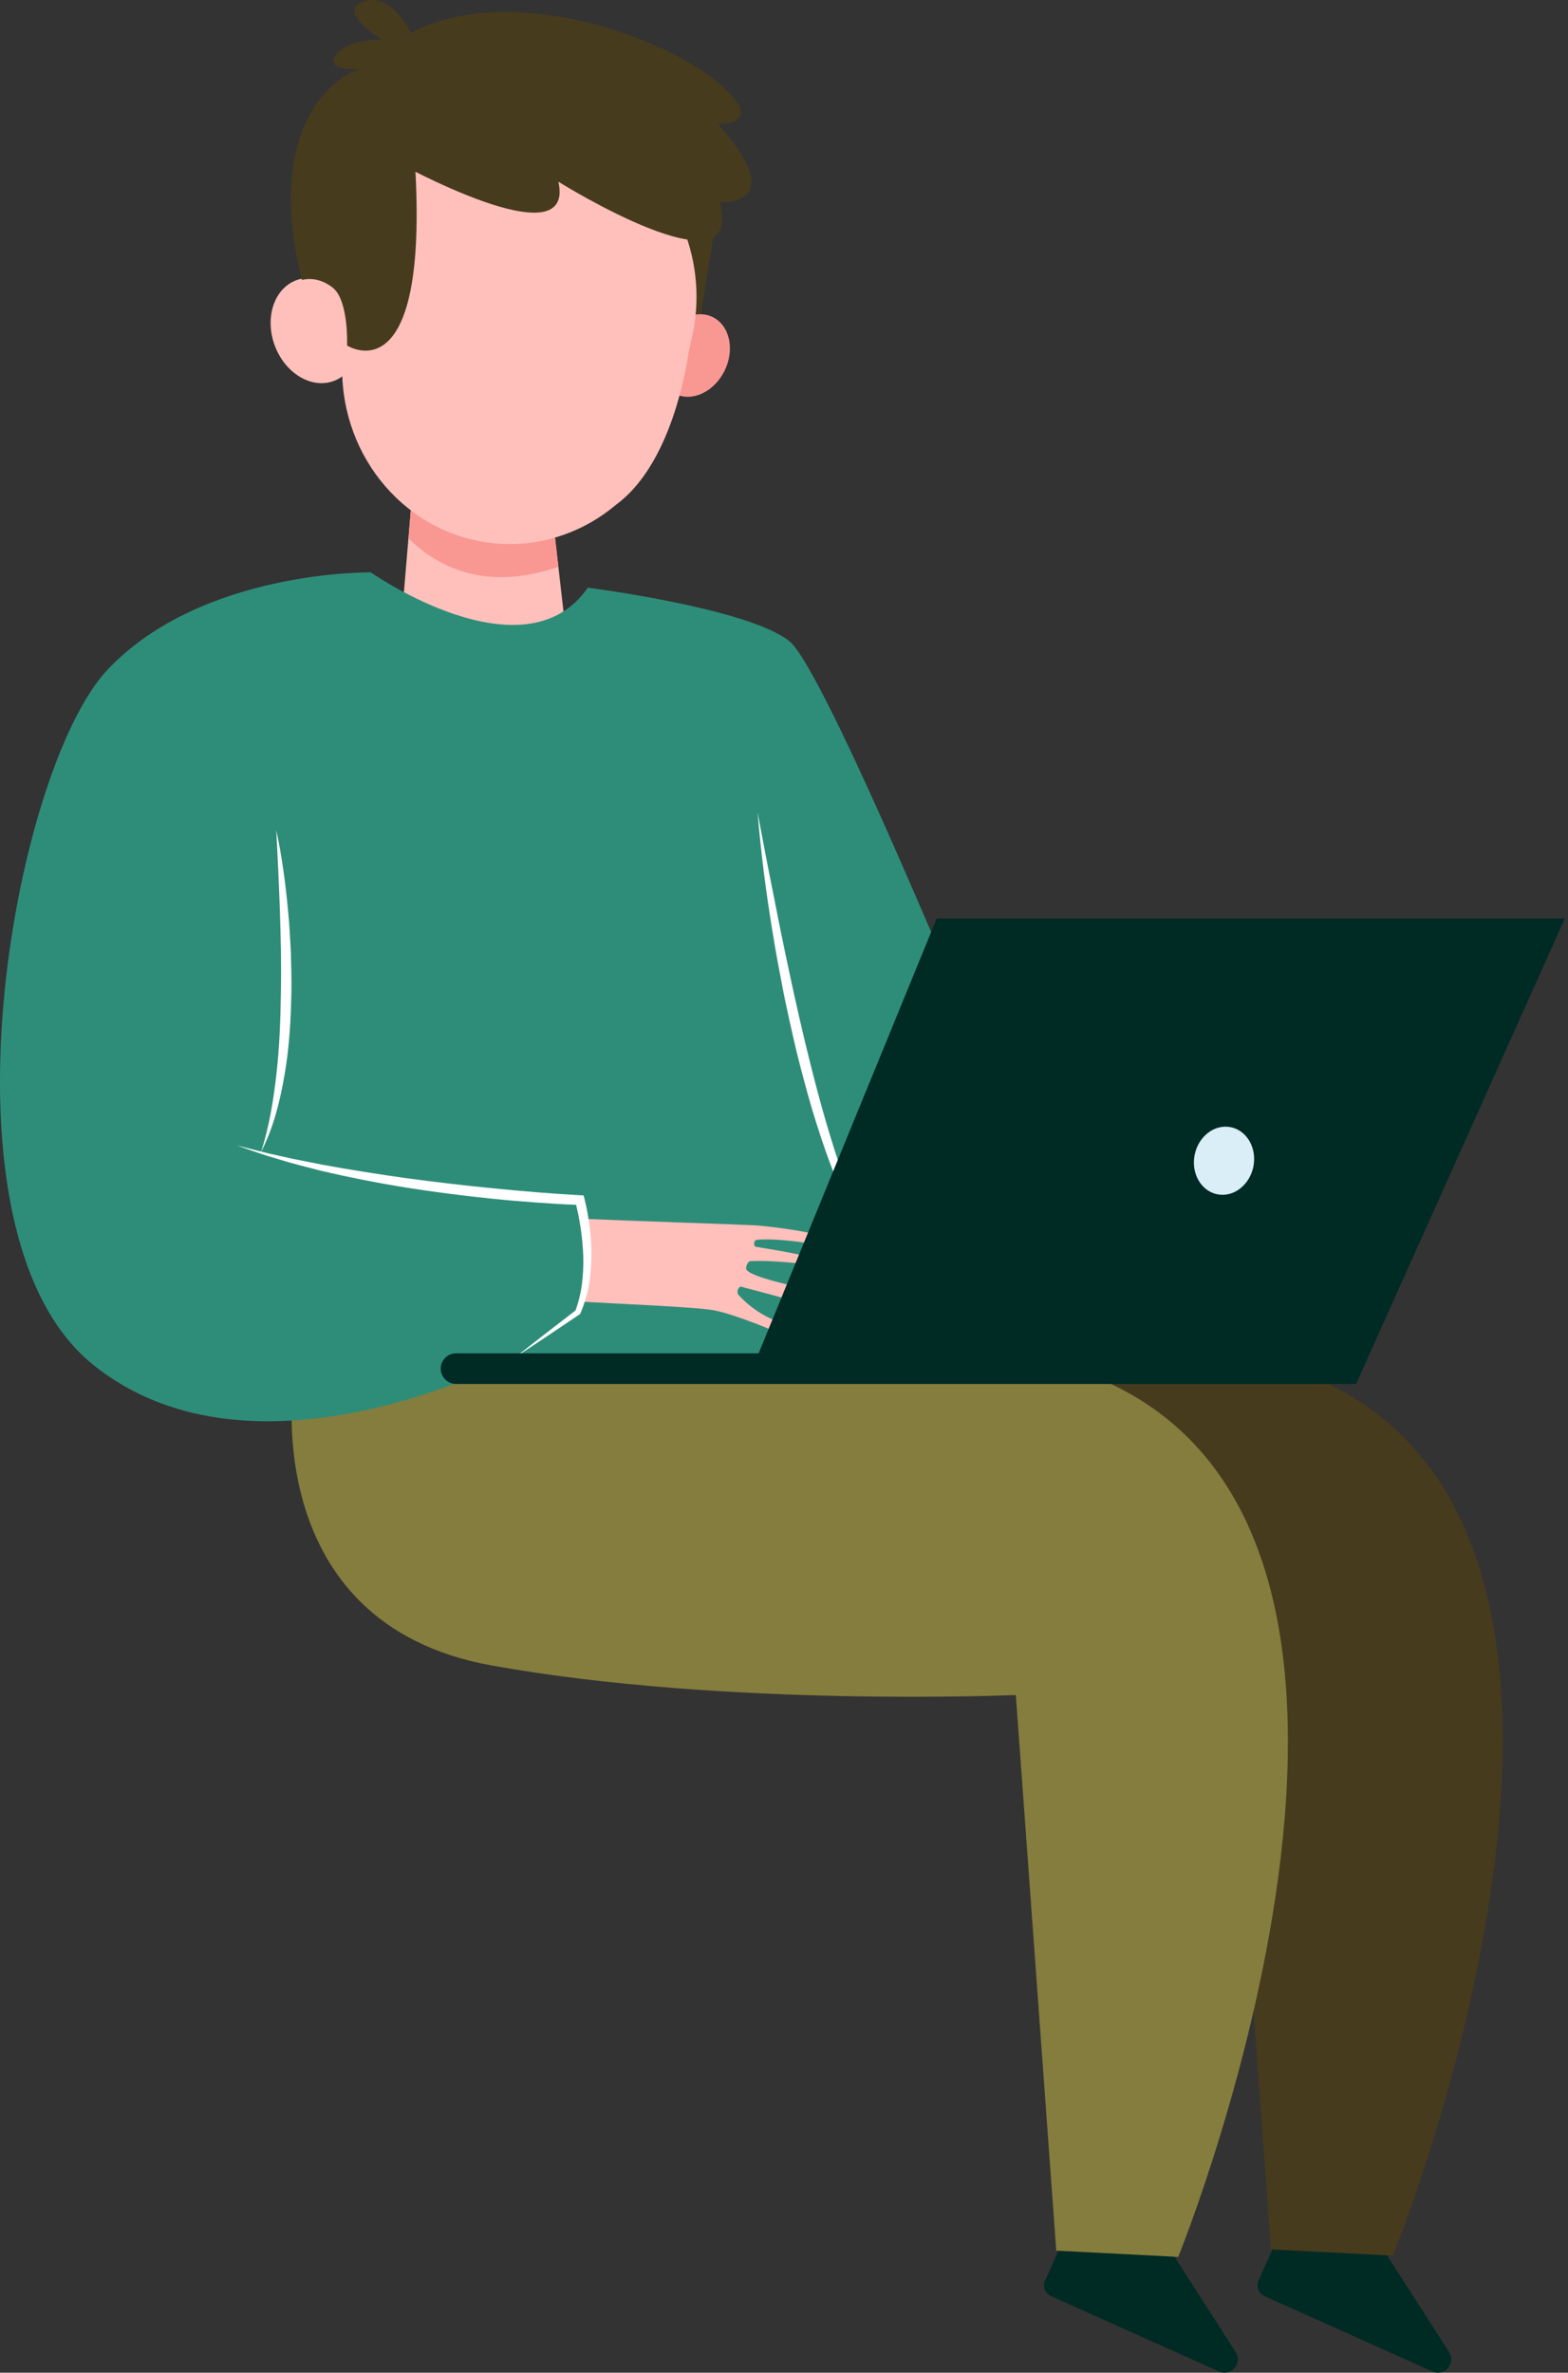 <svg width="119" height="180" viewBox="0 0 119 180" fill="none" xmlns="http://www.w3.org/2000/svg">
<rect x="0" y="0" width="119" height="180" fill="#333333" stroke="none"/>
<path d="M97.955 167.567L95.513 173.012C95.312 173.462 95.513 173.99 95.963 174.191L108.713 179.907C109.636 180.321 110.527 179.273 109.971 178.429L105.037 170.742C105.037 170.742 101.136 171.456 97.955 167.567Z" fill="#002A24"/>
<path d="M81.755 167.567L79.314 173.012C79.113 173.462 79.314 173.99 79.764 174.191L92.514 179.907C93.436 180.321 94.328 179.273 93.772 178.429L88.838 170.742C88.838 170.742 84.937 171.456 81.755 167.567Z" fill="#002A24"/>
<path d="M54.216 17.445L52.86 25.948L49.995 14.611C49.995 14.611 54.01 12.663 54.187 13.371C54.364 14.08 54.216 17.445 54.216 17.445Z" fill="#473B1E"/>
<path d="M31.428 35.746L30.188 50.446L43.16 49.827L41.665 36.809L31.428 35.746Z" fill="#FFC0BB"/>
<path d="M42.376 43L41.665 36.809L31.428 35.747L30.999 40.837C33.034 42.865 36.694 44.967 42.376 43Z" fill="#F99893"/>
<path d="M50.33 25.841C49.55 27.455 49.964 29.268 51.254 29.892C52.544 30.516 54.223 29.714 55.003 28.101C55.783 26.488 55.369 24.674 54.079 24.05C52.788 23.427 51.11 24.228 50.33 25.841Z" fill="#F99893"/>
<path d="M52.212 27.023C52.281 26.603 52.373 26.187 52.472 25.772C52.876 24.099 52.984 22.306 52.703 20.437C51.801 14.421 46.963 9.626 40.937 8.793C32.821 7.671 25.671 13.681 25.166 21.64C24.331 21.104 23.366 20.932 22.486 21.26C20.798 21.889 20.067 24.109 20.854 26.219C21.64 28.33 23.646 29.53 25.334 28.901C25.569 28.814 25.782 28.693 25.978 28.549C26.239 35.365 31.456 40.944 38.119 41.257C41.377 41.409 44.408 40.273 46.762 38.284C49.961 35.933 51.579 30.942 52.212 27.023Z" fill="#FFC0BB"/>
<path d="M38.571 104.703C38.571 104.703 35.866 123.053 53.596 126.25C71.327 129.448 93.388 128.494 93.388 128.494L96.457 170.646L105.714 171.119C105.714 171.119 129.548 112.55 96.558 103.395L66.91 103.54L54.702 102.668C54.702 102.668 42.349 99.616 42.204 100.197C42.059 100.779 38.862 104.993 38.571 104.703Z" fill="#473B1E"/>
<path d="M22.277 104.799C22.277 104.799 19.572 123.15 37.302 126.347C55.032 129.544 77.093 128.591 77.093 128.591L80.163 170.743L89.419 171.216C89.419 171.216 113.253 112.648 80.263 103.492L50.616 103.637L38.408 102.765C38.408 102.765 26.055 99.713 25.91 100.295C25.765 100.875 22.567 105.09 22.277 104.799Z" fill="#847D3D"/>
<path d="M44.61 44.584C44.61 44.584 56.817 46.134 59.918 48.654C63.018 51.172 77.939 88.183 77.939 88.183L65.537 102.716L39.184 102.91C39.184 102.91 19.419 113.567 7.017 103.491C-5.385 93.415 1.01 58.342 8.18 50.785C15.35 43.227 28.139 43.422 28.139 43.422C28.139 43.422 39.765 51.56 44.61 44.584Z" fill="#2E8D79"/>
<path d="M20.969 62.993C21.405 65.01 21.673 67.058 21.863 69.112C21.968 70.139 22.014 71.17 22.073 72.201C22.104 73.233 22.128 74.266 22.113 75.3C22.073 77.365 21.96 79.439 21.605 81.485C21.258 83.522 20.753 85.567 19.806 87.409C20.444 85.444 20.759 83.425 20.988 81.401C21.213 79.375 21.291 77.331 21.317 75.289C21.359 73.246 21.309 71.199 21.244 69.15C21.172 67.101 21.078 65.051 20.969 62.993Z" fill="white"/>
<path d="M57.495 61.636C58.053 64.638 58.644 67.629 59.244 70.615C59.857 73.598 60.491 76.575 61.213 79.529C61.927 82.484 62.72 85.419 63.68 88.297C64.16 89.736 64.697 91.155 65.326 92.533C65.947 93.914 66.682 95.25 67.668 96.419C66.547 95.372 65.722 94.045 64.977 92.707C64.255 91.351 63.631 89.943 63.095 88.508C62.546 87.075 62.075 85.615 61.63 84.151C61.2 82.681 60.806 81.202 60.439 79.717C60.089 78.228 59.753 76.736 59.452 75.237C59.161 73.737 58.875 72.236 58.635 70.727C58.136 67.713 57.748 64.68 57.495 61.636Z" fill="white"/>
<path d="M63.63 94.34C63.552 93.727 58.895 93.042 57.183 92.953C55.886 92.886 47.288 92.599 44.364 92.467L44.578 93.219L44.534 96.54L44.054 98.74C46.62 98.903 52.892 99.148 54.198 99.407C55.943 99.752 58.969 101.067 58.969 101.067C58.969 101.067 60.228 100.781 58.628 100.091C57.344 99.537 56.443 98.678 56.062 98.252C55.842 98.007 56.08 97.569 56.24 97.611C60.594 98.752 61.042 98.941 61.042 98.941C61.042 98.941 66.16 98.912 61.071 97.762C58.021 97.073 56.928 96.672 56.656 96.33C56.54 96.184 56.747 95.688 56.933 95.677C59.576 95.514 64.319 96.45 63.02 95.836C61.96 95.335 58.623 94.786 57.325 94.579C57.246 94.566 57.117 94.083 57.471 94.053C59.988 93.843 63.702 94.91 63.63 94.34Z" fill="#FFC0BB"/>
<path d="M17.989 86.9C19.061 87.16 20.118 87.46 21.194 87.685C22.263 87.939 23.347 88.126 24.42 88.352C26.581 88.745 28.747 89.088 30.921 89.393C33.097 89.679 35.276 89.942 37.46 90.153C39.636 90.369 41.849 90.554 44.003 90.674L44.293 90.69L44.357 90.941C44.542 91.672 44.663 92.385 44.755 93.115C44.846 93.842 44.884 94.576 44.883 95.31C44.877 96.044 44.814 96.779 44.693 97.507C44.559 98.233 44.344 98.944 44.055 99.626L44.03 99.685L43.983 99.716L41.589 101.322C40.792 101.858 39.992 102.389 39.184 102.91C39.934 102.309 40.691 101.718 41.453 101.131L43.734 99.371L43.662 99.46C43.902 98.802 44.071 98.12 44.163 97.423C44.248 96.726 44.287 96.021 44.266 95.315C44.242 94.61 44.173 93.906 44.074 93.206C43.971 92.51 43.834 91.803 43.65 91.141L44.004 91.409C42.865 91.379 41.787 91.305 40.68 91.225C39.579 91.144 38.479 91.056 37.382 90.941C35.187 90.714 32.997 90.44 30.817 90.092C28.638 89.74 26.471 89.315 24.323 88.808C23.253 88.534 22.182 88.271 21.128 87.939C20.067 87.641 19.026 87.269 17.989 86.9Z" fill="white"/>
<path d="M118.758 69.678H71.09L57.574 102.668H34.612C33.97 102.668 33.449 103.189 33.449 103.83C33.449 104.473 33.97 104.993 34.612 104.993H102.917L118.758 69.678Z" fill="#002A24"/>
<path d="M95.122 88.503C94.84 89.909 93.615 90.85 92.384 90.603C91.154 90.357 90.385 89.018 90.666 87.612C90.948 86.206 92.173 85.266 93.403 85.511C94.634 85.758 95.403 87.097 95.122 88.503Z" fill="#DAEEF7"/>
<path d="M54.475 9.4C54.475 9.4 58.545 9.531 54.274 6.089C50.003 2.648 38.537 -1.388 31.187 2.494C31.187 2.494 29.717 -0.631 27.593 0.115C25.468 0.861 28.974 3.011 28.974 3.011C28.974 3.011 26.261 2.924 25.433 4.255C24.821 5.238 26.483 5.281 27.391 5.237C25.847 5.5 19.925 9.24 22.897 21.179C23.954 20.946 29.973 12.218 29.973 12.218C29.973 12.218 43.738 19.866 42.376 13.785C42.376 13.785 56.637 22.684 54.614 15.333C54.614 15.332 60.128 15.737 54.475 9.4Z" fill="#473B1E"/>
<path d="M22.885 21.25C22.885 21.25 24.025 20.849 25.251 21.822C26.477 22.795 26.341 26.213 26.341 26.213C26.341 26.213 32.192 29.987 31.576 14.02C30.919 -2.966 26.694 15.383 26.694 15.383L22.885 21.25Z" fill="#473B1E"/>
</svg>
